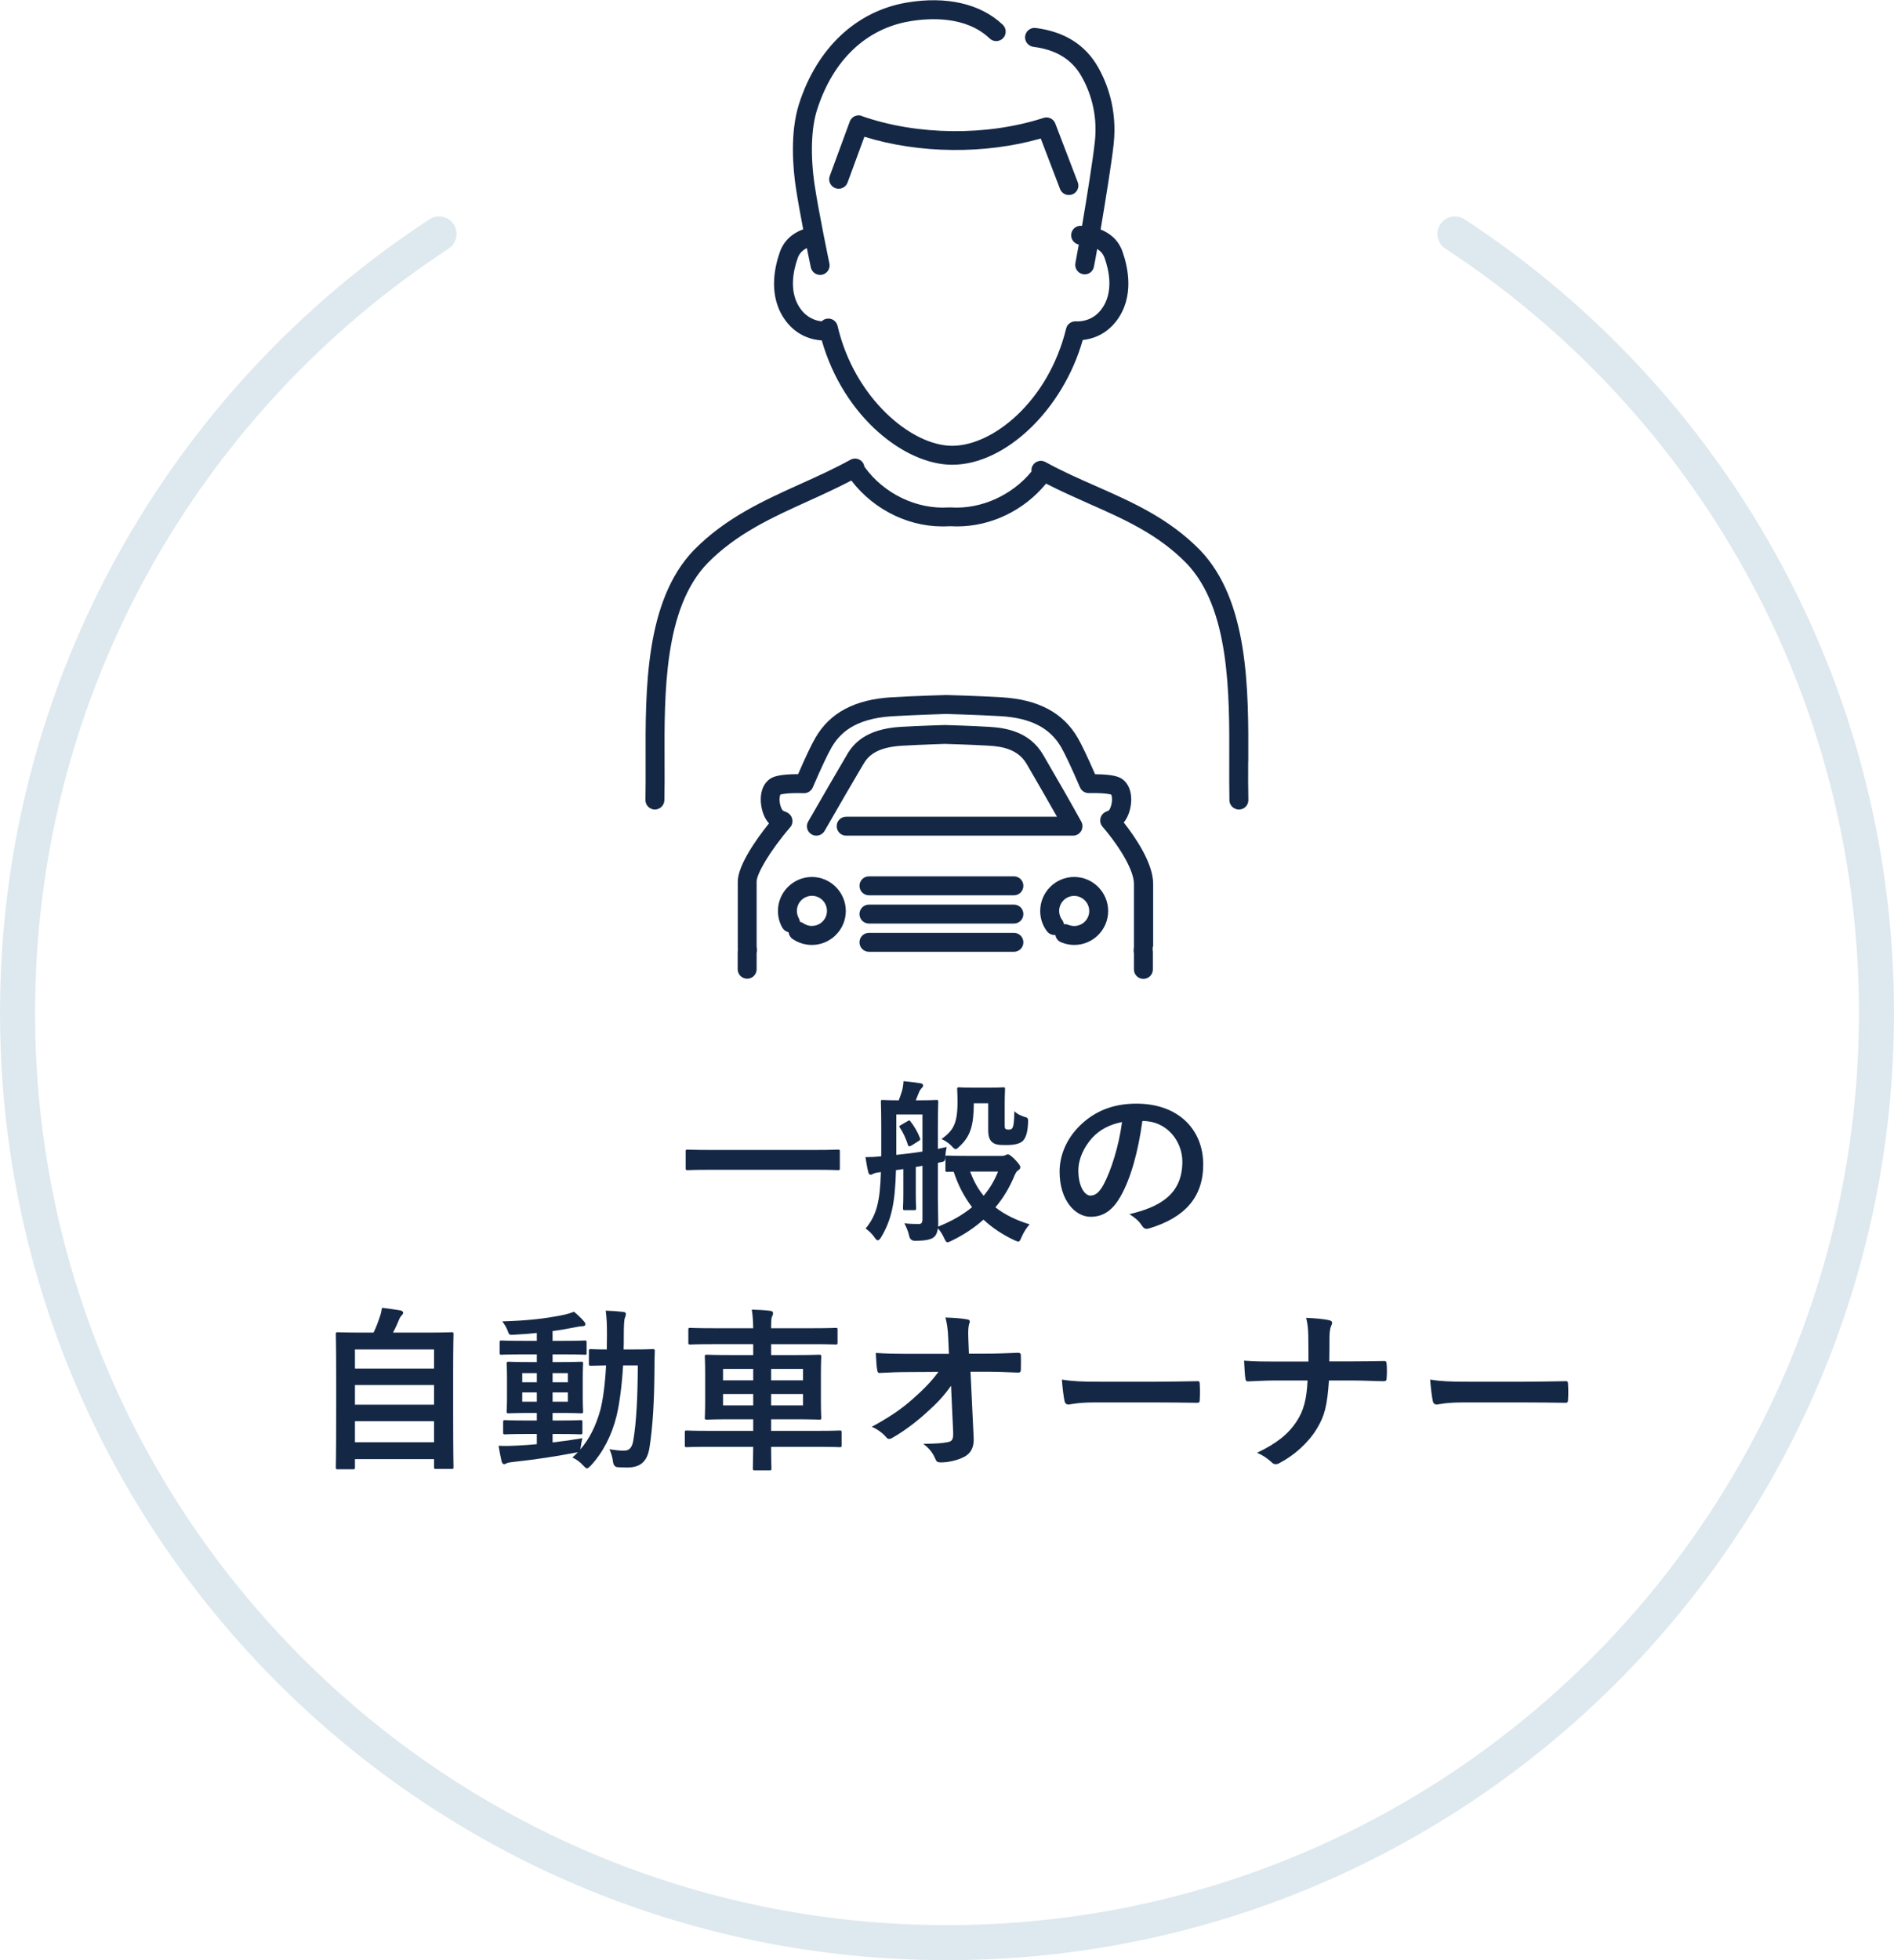 <?xml version="1.0" encoding="UTF-8"?>
<svg id="_レイヤー_2" data-name="レイヤー 2" xmlns="http://www.w3.org/2000/svg" viewBox="0 0 216 223.45">
  <defs>
    <style>
      .cls-1 {
        fill: #142846;
      }

      .cls-2 {
        fill: none;
        stroke: #dee9ef;
        stroke-linecap: round;
        stroke-linejoin: round;
        stroke-width: 4px;
      }
    </style>
  </defs>
  <g id="_レイアウト" data-name="レイアウト">
    <g>
      <g>
        <path class="cls-1" d="M80.96,133.35c-1.8,0-2.42.04-2.54.04-.2,0-.22-.02-.22-.2v-1.94c0-.18.02-.2.22-.2.12,0,.74.04,2.54.04h12.06c1.8,0,2.42-.04,2.54-.04.2,0,.22.02.22.2v1.94c0,.18-.02.2-.22.2-.12,0-.74-.04-2.54-.04h-12.06Z"/>
        <path class="cls-1" d="M114.24,131.77c.18,0,.32-.04.42-.08.08-.04.18-.1.28-.1.16,0,.4.18.8.58.46.48.62.72.62.88s-.06.24-.22.34c-.16.1-.28.24-.44.62-.54,1.3-1.24,2.52-2.18,3.62,1.1.86,2.4,1.48,3.9,1.94-.34.38-.68.9-.92,1.46-.16.36-.22.5-.36.5-.1,0-.24-.06-.48-.16-1.3-.62-2.48-1.38-3.5-2.34-1,.9-2.18,1.7-3.62,2.4-.24.12-.38.18-.48.18-.16,0-.22-.14-.38-.46-.2-.44-.46-.86-.72-1.12-.06.42-.18.78-.46,1-.34.28-.92.4-2.08.42q-.64.02-.74-.6c-.12-.54-.36-1.04-.54-1.4.72.08,1.2.08,1.66.08.26,0,.4-.12.4-.56v-6.08c-.26.06-.52.1-.76.14v3.04c0,1.08.04,1.52.04,1.64,0,.22-.02.24-.22.24h-1.08c-.18,0-.2-.02-.2-.24,0-.12.04-.56.04-1.64v-2.8l-.84.12c-.1,3.78-.52,5.68-1.7,7.66-.14.22-.26.34-.38.34-.08,0-.18-.08-.28-.22-.38-.56-.76-.88-1.1-1.12,1.24-1.52,1.64-3.02,1.74-6.44-.48.06-.76.12-.88.2-.1.06-.18.1-.3.1-.14,0-.2-.1-.26-.3-.14-.52-.22-1.12-.32-1.7.58,0,1.08-.02,1.8-.1v-3.38c0-1.78-.04-2.7-.04-2.84,0-.18.02-.2.22-.2.12,0,.54.04,1.82.04.14-.36.24-.68.36-1.04.1-.38.16-.7.18-1.14.66.06,1.34.14,1.96.24.16.04.28.12.28.24,0,.14-.08.22-.18.32s-.22.28-.28.44c-.16.36-.26.66-.38.94h.38c1.38,0,1.82-.04,1.96-.04.2,0,.22.02.22.2,0,.12-.04,1.06-.04,2.84v2.54l1-.22c-.06.28-.14.76-.14,1.08.04-.08.06-.1.22-.1.12,0,.68.04,2.34.04h3.86ZM105.2,127.05h-2.98v4.6c.98-.1,1.98-.22,2.98-.38v-4.22ZM103.5,127.81c.2-.12.22-.14.36.06.4.52.78,1.14,1.04,1.82.08.2.08.24-.1.36l-.76.48c-.3.18-.42.2-.48.02-.22-.68-.54-1.42-.92-1.98-.12-.18-.1-.2.1-.32l.76-.44ZM106.96,132.57v4.06c0,.9.04,1.94.04,2.76,0,.16,0,.3-.02.44,1.56-.62,2.84-1.36,3.88-2.22-.88-1.14-1.58-2.46-2.1-4.04-.44,0-.66.02-.72.02-.2,0-.22-.02-.22-.22v-1.48c-.06.5-.08.52-.66.62l-.2.06ZM111.06,125.77c-.02,2.52-.38,3.76-1.62,4.9-.22.22-.34.32-.46.32s-.26-.12-.48-.38c-.38-.38-.8-.62-1.12-.76,1.24-.94,1.82-1.6,1.82-4.22,0-.86-.04-1.32-.04-1.46,0-.2.02-.22.24-.22.12,0,.44.04,1.62.04h1.72c1.16,0,1.52-.04,1.66-.04.2,0,.22.02.22.22,0,.14-.04.64-.04,1.66v2.32c0,.34,0,.44.08.52.08.08.2.1.4.1.22,0,.34-.06.42-.22.12-.24.18-.7.2-1.88.34.34.78.54,1.28.68.26.08.32.14.28.74-.06,1.04-.24,1.58-.58,1.96-.38.34-.94.48-1.92.48-.82,0-1.22-.02-1.6-.34-.3-.26-.44-.68-.44-1.38v-3.04h-1.64ZM110.64,133.55c.4,1.08.9,2,1.54,2.76.72-.86,1.26-1.78,1.64-2.76h-3.18Z"/>
        <path class="cls-1" d="M130.28,127.79c-.46,3.4-1.3,6.52-2.5,8.62-.86,1.5-1.9,2.3-3.4,2.3-1.76,0-3.54-1.88-3.54-5.14,0-1.92.82-3.76,2.26-5.2,1.68-1.68,3.8-2.56,6.5-2.56,4.8,0,7.62,2.96,7.62,6.94,0,3.72-2.1,6.06-6.16,7.28-.42.12-.6.04-.86-.36-.22-.34-.64-.8-1.4-1.26,3.38-.8,6.04-2.2,6.04-5.98,0-2.38-1.8-4.64-4.48-4.64h-.08ZM124.54,129.73c-.96,1.08-1.56,2.42-1.56,3.7,0,1.84.74,2.86,1.36,2.86.52,0,.96-.26,1.5-1.22.88-1.62,1.78-4.5,2.12-7.16-1.4.28-2.52.84-3.42,1.82Z"/>
        <path class="cls-1" d="M38.52,167.49c-.2,0-.22-.02-.22-.22,0-.12.04-1.18.04-6.52v-3.7c0-3.72-.04-4.82-.04-4.96,0-.2.02-.22.22-.22.14,0,.84.04,2.78.04h1.3c.32-.64.5-1.16.74-1.88.1-.26.16-.56.22-.94.68.06,1.56.2,2.14.3.18.04.28.16.28.26,0,.12-.08.2-.16.28-.14.16-.24.3-.3.48-.2.48-.38.9-.7,1.5h3.9c1.94,0,2.64-.04,2.78-.04.2,0,.22.02.22.22,0,.12-.04,1.24-.04,4.42v4.22c0,5.34.04,6.4.04,6.5,0,.2-.02.22-.22.22h-1.78c-.2,0-.22-.02-.22-.22v-.9h-9.02v.94c0,.2-.02.22-.22.22h-1.74ZM40.48,156.01h9.02v-2.18h-9.02v2.18ZM49.5,160.13v-2.24h-9.02v2.24h9.02ZM49.5,164.41v-2.4h-9.02v2.4h9.02Z"/>
        <path class="cls-1" d="M63.02,164.43c1.08-.12,2.22-.28,3.4-.48-.08.32-.14.62-.18.92l-.06.36c1.04-1.2,1.76-2.64,2.28-4.48.3-1.14.54-2.9.66-5.1-1.18.02-1.62.04-1.72.04-.22,0-.24-.02-.24-.22v-1.46c0-.2.02-.22.24-.22.1,0,.56.04,1.8.04,0-.52.02-1.04.02-1.6,0-1.24-.02-1.86-.14-2.82.72.02,1.3.06,2,.14.2.02.3.1.3.22,0,.16-.06.3-.12.48-.08.2-.12.82-.12,2.04,0,.54,0,1.04-.02,1.54h1.14c1.54,0,2.06-.04,2.18-.04.2,0,.24.04.24.24-.04.68-.04,1.26-.04,1.9-.02,3.84-.2,6.8-.58,9.16-.26,1.5-1,2.2-2.54,2.2-.42,0-.76-.02-1.1-.04q-.46-.04-.52-.7c-.08-.5-.2-.94-.4-1.34.66.1,1.14.16,1.66.16.6,0,.94-.32,1.08-1.26.32-1.94.48-4.64.5-8.46h-1.68c-.14,2.34-.4,4.3-.74,5.74-.56,2.28-1.58,4.22-2.96,5.7-.2.2-.32.3-.42.3s-.2-.1-.38-.28c-.4-.46-.84-.76-1.28-.96.22-.2.44-.4.64-.62-.1.04-.22.06-.38.08-2.12.42-4.72.8-6.98,1.04-.3.04-.64.08-.74.14-.12.06-.22.12-.34.12s-.22-.12-.28-.34c-.12-.52-.24-1.16-.34-1.76.8.04,1.36.02,2.1-.02.7-.04,1.46-.08,2.26-.16v-1.16h-1.18c-1.74,0-2.32.04-2.44.04-.2,0-.22-.02-.22-.2v-1.2c0-.2.02-.22.22-.22.12,0,.7.04,2.44.04h1.18v-.86h-.8c-1.7,0-2.28.04-2.4.04-.22,0-.24-.02-.24-.22,0-.14.04-.6.04-1.66v-2.14c0-1.08-.04-1.54-.04-1.64,0-.2.02-.22.24-.22.12,0,.7.04,2.4.04h.8v-.88h-1.48c-1.8,0-2.42.04-2.54.04-.2,0-.22-.02-.22-.22v-1.18c0-.2.02-.22.22-.22.12,0,.74.04,2.54.04h1.48v-.9c-.86.08-1.72.16-2.58.2-.56.04-.58.02-.74-.44-.16-.44-.38-.76-.62-1.08,2.84-.08,5-.32,7.08-.76.44-.1.8-.22,1.1-.34.46.38.86.76,1.14,1.1.12.14.16.22.16.36,0,.12-.16.2-.42.2-.24,0-.58.08-.9.14-.8.16-1.6.3-2.42.4v1.12h1.16c1.78,0,2.4-.04,2.52-.04.18,0,.2.02.2.22v1.18c0,.2.02.22-.16.22-.12,0-.78-.04-2.56-.04h-1.16v.88h.86c1.68,0,2.26-.04,2.4-.04.2,0,.22.02.22.22,0,.1-.04.56-.04,1.64v2.14c0,1.06.04,1.54.04,1.66,0,.2-.02.22-.22.22-.14,0-.72-.04-2.4-.04h-.86v.86h.74c1.72,0,2.32-.04,2.44-.04.2,0,.22.02.22.22v1.2c0,.18-.02.2-.22.2-.12,0-.72-.04-2.44-.04h-.74v.96ZM61.22,157.57v-1.04h-1.66v1.04h1.66ZM61.22,159.79v-1.06h-1.66v1.06h1.66ZM63.02,156.53v1.04h1.74v-1.04h-1.74ZM64.76,158.73h-1.74v1.06h1.74v-1.06Z"/>
        <path class="cls-1" d="M80.78,164.93c-1.76,0-2.36.04-2.48.04-.18,0-.2-.02-.2-.22v-1.46c0-.2.02-.22.2-.22.12,0,.72.04,2.48.04h5.12v-1.32h-2.52c-1.94,0-2.64.04-2.78.04-.2,0-.22-.02-.22-.22,0-.12.04-.64.04-1.9v-3.14c0-1.24-.04-1.78-.04-1.9,0-.22.02-.24.22-.24.14,0,.84.04,2.78.04h2.52v-1.24h-4.58c-1.84,0-2.46.04-2.58.04-.22,0-.24-.02-.24-.24v-1.46c0-.18.02-.2.24-.2.12,0,.74.04,2.58.04h4.58c-.02-.9-.06-1.46-.16-2.12.74.02,1.44.06,2.12.14.18.02.3.12.3.22,0,.16-.02.26-.1.4-.1.18-.12.62-.12,1.36h4.76c1.84,0,2.48-.04,2.6-.04.2,0,.22.02.22.2v1.46c0,.22-.02.24-.22.24-.12,0-.76-.04-2.6-.04h-4.76v1.24h2.72c1.96,0,2.66-.04,2.78-.04.2,0,.22.02.22.24,0,.12-.04.66-.04,1.9v3.14c0,1.26.04,1.78.04,1.9,0,.2-.02.22-.22.22-.12,0-.82-.04-2.78-.04h-2.72v1.32h5.36c1.76,0,2.36-.04,2.48-.04.18,0,.2.02.2.22v1.46c0,.2-.02.22-.2.22-.12,0-.72-.04-2.48-.04h-5.36c0,1.56.04,2.38.04,2.46,0,.2-.02.22-.24.22h-1.66c-.2,0-.22-.02-.22-.22,0-.1.02-.9.04-2.46h-5.12ZM85.9,157.35v-1.3h-3.44v1.3h3.44ZM85.9,160.21v-1.3h-3.44v1.3h3.44ZM87.94,156.05v1.3h3.64v-1.3h-3.64ZM91.58,158.91h-3.64v1.3h3.64v-1.3Z"/>
        <path class="cls-1" d="M108.46,157.97c-.78,1.12-1.6,2-2.82,3.08-1.02.94-2.56,2.12-3.78,2.8-.18.12-.32.18-.46.18-.12,0-.24-.06-.34-.2-.4-.48-1.08-.96-1.64-1.18,2.04-1.12,3.3-1.96,4.66-3.16,1.18-1.04,2.14-2,2.94-3.1l-3.5.02c-1.04,0-2.16.04-3.2.1-.18.02-.26-.12-.28-.34-.08-.38-.12-1.2-.16-1.94,1.2.08,2.38.1,3.58.1h4.76l-.08-1.78c-.04-1-.14-1.72-.32-2.36,1.08.04,1.9.1,2.52.22.2.04.26.12.26.24,0,.08-.04.18-.08.3-.06.24-.14.56-.08,1.84l.06,1.52h1.74c1.4,0,2.4-.04,3.88-.1.2,0,.3.1.3.24.02.56.02,1.18,0,1.74,0,.16-.08.28-.28.28-1.46-.06-2.6-.1-3.84-.1h-1.62l.36,7.52c.06,1.06-.3,1.72-.96,2.12-.68.4-1.84.7-2.76.7-.38,0-.52-.08-.62-.34-.32-.74-.66-1.2-1.4-1.78,1.5-.02,2.14-.06,2.82-.2.46-.1.62-.3.58-1.18l-.24-5.24Z"/>
        <path class="cls-1" d="M124.8,159.87c-1.98,0-2.74.24-2.94.24-.24,0-.4-.12-.46-.42-.1-.46-.22-1.4-.3-2.42,1.3.2,2.3.24,4.32.24h6.44c1.52,0,3.06-.04,4.6-.06.3-.02.36.04.36.28.04.6.04,1.28,0,1.88,0,.24-.08.32-.36.3-1.5-.02-2.98-.04-4.46-.04h-7.2Z"/>
        <path class="cls-1" d="M154.28,155.19c1.12,0,2.44-.02,3.48-.04.28-.02.36.02.38.36.04.5.04,1.06,0,1.56,0,.32-.08.38-.38.38-.72,0-2.24-.08-3.36-.08h-2.84c-.2,2.9-.5,4.04-1.36,5.46-.94,1.58-2.54,3.04-4.26,3.94-.16.1-.3.14-.46.14s-.3-.06-.44-.2c-.5-.46-.98-.8-1.68-1.1,2.26-1.08,3.58-2.14,4.54-3.62.78-1.2,1.12-2.5,1.22-4.62h-3.86c-.98,0-2.12.08-2.88.1-.26.02-.32-.08-.36-.38-.06-.4-.1-1.24-.14-1.98,1.3.1,2.42.1,3.4.1h3.94c0-1,0-2.08-.02-2.96-.02-.64-.04-1.22-.24-2.02,1,.04,2.02.12,2.66.28.22.06.3.14.3.28,0,.12-.06.26-.14.44-.08.18-.16.66-.16,1.22,0,.94,0,1.6-.02,2.74h2.68Z"/>
        <path class="cls-1" d="M166.8,159.87c-1.98,0-2.74.24-2.94.24-.24,0-.4-.12-.46-.42-.1-.46-.22-1.4-.3-2.42,1.3.2,2.3.24,4.32.24h6.44c1.52,0,3.06-.04,4.6-.06.3-.02.36.04.36.28.04.6.04,1.28,0,1.88,0,.24-.08.32-.36.3-1.5-.02-2.98-.04-4.46-.04h-7.2Z"/>
      </g>
      <g>
        <path class="cls-1" d="M131.51,107.91v-7.16c0-2.32-1.97-5.23-3.35-6.99.58-.7.85-1.76.85-2.62,0-1.01-.35-1.82-.98-2.3-.38-.28-1.06-.57-3.14-.58-.86-1.96-1.52-3.36-1.98-4.15-1.66-2.86-4.49-4.37-8.66-4.62-2.85-.17-6.24-.26-6.33-.26-.03,0-3.42.09-6.27.26-4.17.25-7.01,1.76-8.66,4.62-.46.79-1.12,2.18-1.97,4.14-2.17,0-2.88.29-3.28.59-.63.47-.98,1.29-.98,2.29,0,.91.29,2.04.94,2.73-1.38,1.72-3.56,4.76-3.56,6.65v7.4c0,.12,0,.23.02.34-.02.08-.03.18-.03.29v1.95c0,.6.49,1.08,1.08,1.08h0c.6,0,1.08-.48,1.08-1.08v-1.86c.01-.05.02-.1.03-.15.02-.1.02-.21,0-.31v-.09c-.02-.05-.03-.11-.03-.17v-7.41c0-.85,1.43-3.4,3.84-6.21.23-.26.29-.63.21-.96-.08-.34-.34-.62-.66-.75-.15-.06-.35-.14-.41-.19-.12-.11-.35-.61-.37-1.2,0-.36.07-.55.1-.61.15-.05.78-.21,2.67-.16,0,0,.02,0,.03,0,.43,0,.82-.26.99-.65.95-2.2,1.69-3.78,2.15-4.57.81-1.39,2.4-3.28,6.92-3.55,2.81-.16,6.17-.26,6.14-.26.03,0,3.39.09,6.2.25,3.44.2,5.64,1.33,6.92,3.54.46.8,1.2,2.38,2.15,4.58.17.4.56.65.99.65,0,0,.01,0,.02,0,1.79-.03,2.4.12,2.54.17.04.06.11.25.1.61-.02.59-.25,1.09-.35,1.19-.05.03-.12.06-.19.09l-.18.08c-.31.14-.53.42-.6.75-.07.33.01.67.23.93,2.18,2.55,3.59,5.11,3.59,6.51v7.16c0,.07,0,.13-.02.2v.1c-.02.09-.02.18-.01.27,0,.06.02.11.03.17v1.87c0,.6.48,1.08,1.08,1.08s1.08-.48,1.08-1.08v-1.97c0-.1-.01-.19-.03-.27.01-.12.02-.24.02-.37Z"/>
        <path class="cls-1" d="M92.6,99.97c-2.14,0-3.88,1.74-3.88,3.88,0,.67.17,1.32.5,1.9.16.28.42.46.71.52.04.3.19.58.45.76.65.45,1.42.69,2.21.69,2.13,0,3.87-1.74,3.87-3.87s-1.74-3.88-3.87-3.88ZM92.6,105.56c-.35,0-.69-.11-.98-.31-.12-.08-.25-.14-.39-.17-.02-.14-.06-.27-.13-.4-.14-.25-.22-.54-.22-.84,0-.95.77-1.72,1.72-1.72s1.71.77,1.71,1.72-.77,1.71-1.71,1.71Z"/>
        <path class="cls-1" d="M122.5,99.97c-2.13,0-3.87,1.74-3.87,3.88,0,.84.26,1.64.77,2.31.21.28.54.43.87.43.03,0,.06-.01.09-.01.05.36.28.68.64.83.48.2.98.31,1.51.31,2.14,0,3.87-1.74,3.87-3.87s-1.74-3.88-3.87-3.88ZM122.5,105.56c-.23,0-.45-.05-.66-.13-.17-.07-.34-.09-.51-.08-.03-.17-.09-.33-.2-.48-.22-.3-.34-.65-.34-1.02,0-.95.77-1.72,1.71-1.72s1.72.77,1.72,1.72-.77,1.71-1.72,1.71Z"/>
        <path class="cls-1" d="M115.63,99.9h-16.53c-.6,0-1.08.48-1.08,1.08s.48,1.08,1.08,1.08h16.53c.6,0,1.08-.48,1.08-1.08s-.48-1.08-1.08-1.08Z"/>
        <path class="cls-1" d="M115.63,103.12h-16.53c-.6,0-1.08.48-1.08,1.08s.48,1.08,1.08,1.08h16.53c.6,0,1.08-.48,1.08-1.08s-.48-1.08-1.08-1.08Z"/>
        <path class="cls-1" d="M115.63,106.34h-16.53c-.6,0-1.08.48-1.08,1.08s.48,1.08,1.08,1.08h16.53c.6,0,1.08-.48,1.08-1.08s-.48-1.08-1.08-1.08Z"/>
        <path class="cls-1" d="M123.3,94.74c.19-.33.2-.74.02-1.07-1.11-2.01-2.53-4.5-4.23-7.41l-.13-.22c-1.52-2.62-4.22-3.07-6.12-3.18-1.99-.12-4.36-.19-5.04-.21h-.06c-.11,0-2.79.08-5.04.21-3.97.24-5.4,1.94-6.12,3.19l-.22.38c-.64,1.09-2.57,4.39-4.19,7.22-.3.52-.12,1.18.4,1.47.17.1.35.14.53.14.38,0,.74-.2.94-.54,1.61-2.82,3.54-6.12,4.18-7.2l.23-.39c.55-.95,1.5-1.94,4.38-2.12,2.22-.13,4.86-.2,4.92-.21.67.02,3,.09,4.97.2,1.62.09,3.4.42,4.38,2.11l.13.23c1.26,2.16,2.37,4.09,3.31,5.76h-24.04c-.6,0-1.08.48-1.08,1.08s.48,1.08,1.08,1.08h25.87c.38,0,.74-.2.93-.53Z"/>
        <path class="cls-1" d="M142.36,86.8c.03-8.17.07-18.33-5.53-24.12-3.55-3.61-7.75-5.46-11.81-7.25-1.91-.84-3.89-1.71-5.79-2.76-.52-.29-1.18-.1-1.47.42-.12.21-.15.44-.12.66-2.22,2.71-5.74,4.3-9.12,4.1-.02,0-.05,0-.07,0h-.26s-.05,0-.07,0c-3.59.22-7.33-1.58-9.51-4.61,0-.01-.02-.02-.03-.03-.02-.13-.06-.26-.12-.38-.29-.52-.94-.71-1.47-.42-1.85,1.02-3.79,1.9-5.68,2.75-4.21,1.9-8.56,3.87-12.16,7.53-5.59,5.78-5.55,15.94-5.52,24.11,0,1.55.01,3.02-.02,4.38-.01.6.46,1.09,1.05,1.1,0,0,.02,0,.03,0,.58,0,1.06-.47,1.08-1.05.03-1.39.03-2.87.02-4.44-.03-7.78-.07-17.46,4.91-22.6,3.32-3.37,7.3-5.17,11.51-7.08,1.61-.73,3.25-1.48,4.88-2.33,2.66,3.47,6.89,5.47,11.14,5.21h.2c.24.01.49.02.73.02,3.86,0,7.63-1.82,10.14-4.88,1.63.84,3.26,1.56,4.85,2.27,4.05,1.79,7.88,3.48,11.13,6.78,4.98,5.15,4.94,14.82,4.91,22.6,0,1.57-.01,3.05.02,4.45.01.59.49,1.05,1.08,1.05,0,0,.02,0,.03,0,.6-.01,1.07-.51,1.05-1.1-.03-1.37-.03-2.83-.02-4.39Z"/>
        <path class="cls-1" d="M93.71,38.78c2.51,8.8,9.52,14.2,14.88,14.2,6.1,0,12.64-6.31,14.89-14.22,1.05-.11,2.64-.58,3.86-2.2,2.06-2.74,1.3-6.11.67-7.89-.5-1.4-1.52-2.12-2.49-2.51.57-3.35,1.27-7.72,1.49-9.76.42-3.94-.76-6.97-1.82-8.81-1.45-2.51-3.83-3.99-7.07-4.4-.6-.08-1.13.35-1.21.94-.07.59.35,1.13.94,1.21,2.57.32,4.36,1.41,5.47,3.33.9,1.57,1.91,4.14,1.54,7.5-.22,2.01-.9,6.29-1.46,9.57-.11,0-.18,0-.2,0-.6.02-1.06.52-1.04,1.12.02.51.39.92.87,1.02-.19,1.08-.33,1.85-.38,2.08-.13.58.24,1.16.82,1.29.08.02.16.03.23.03.5,0,.94-.34,1.05-.85.06-.28.2-1.03.38-2.05.36.22.67.55.84,1.02.49,1.36,1.09,3.93-.36,5.86-1.04,1.38-2.48,1.4-2.9,1.37-.53-.02-1,.31-1.12.82-2.02,8.26-8.32,13.37-13,13.37s-11.18-5.5-13.07-13.67c-.13-.55-.66-.91-1.21-.82-.24.03-.44.14-.6.3-.62-.06-1.6-.34-2.37-1.36-1.45-1.93-.85-4.5-.36-5.86.18-.5.52-.88,1.04-1.13.24,1.22.43,2.1.45,2.2.11.51.56.86,1.06.86.07,0,.15,0,.22-.02.58-.12.96-.69.84-1.28-.01-.06-1.24-5.93-1.69-8.99-.49-3.33-.39-6.45.29-8.56,1.82-5.65,5.58-9.23,10.6-10.07,2.23-.37,6.37-.62,9.08,1.97.43.41,1.12.39,1.53-.04.41-.43.39-1.12-.04-1.53-2.52-2.39-6.4-3.29-10.93-2.53-5.76.97-10.25,5.17-12.3,11.54-1.06,3.31-.69,7.4-.37,9.54.2,1.32.52,3.12.84,4.77-1.3.47-2.21,1.35-2.65,2.56-.63,1.77-1.39,5.15.67,7.89,1.32,1.75,3.04,2.15,4.1,2.22Z"/>
        <path class="cls-1" d="M98.28,13.21c-.56-.19-1.17.09-1.37.65l-2.28,6.2c-.21.56.08,1.18.64,1.39.56.21,1.18-.08,1.39-.64l1.92-5.22c6.26,1.94,13.78,2.01,20.11.2l2.2,5.75c.16.43.57.69,1.01.69.13,0,.26-.02.39-.07.56-.21.84-.84.62-1.39l-2.56-6.69c-.2-.54-.8-.82-1.34-.64-6.44,2.09-14.39,2.01-20.73-.21Z"/>
      </g>
      <path class="cls-2" d="M50.07,26.67C21.13,45.6,2,78.29,2,115.45c0,58.54,47.46,106,106,106s106-47.46,106-106c0-37.16-19.13-69.85-48.07-88.78"/>
    </g>
  </g>
</svg>